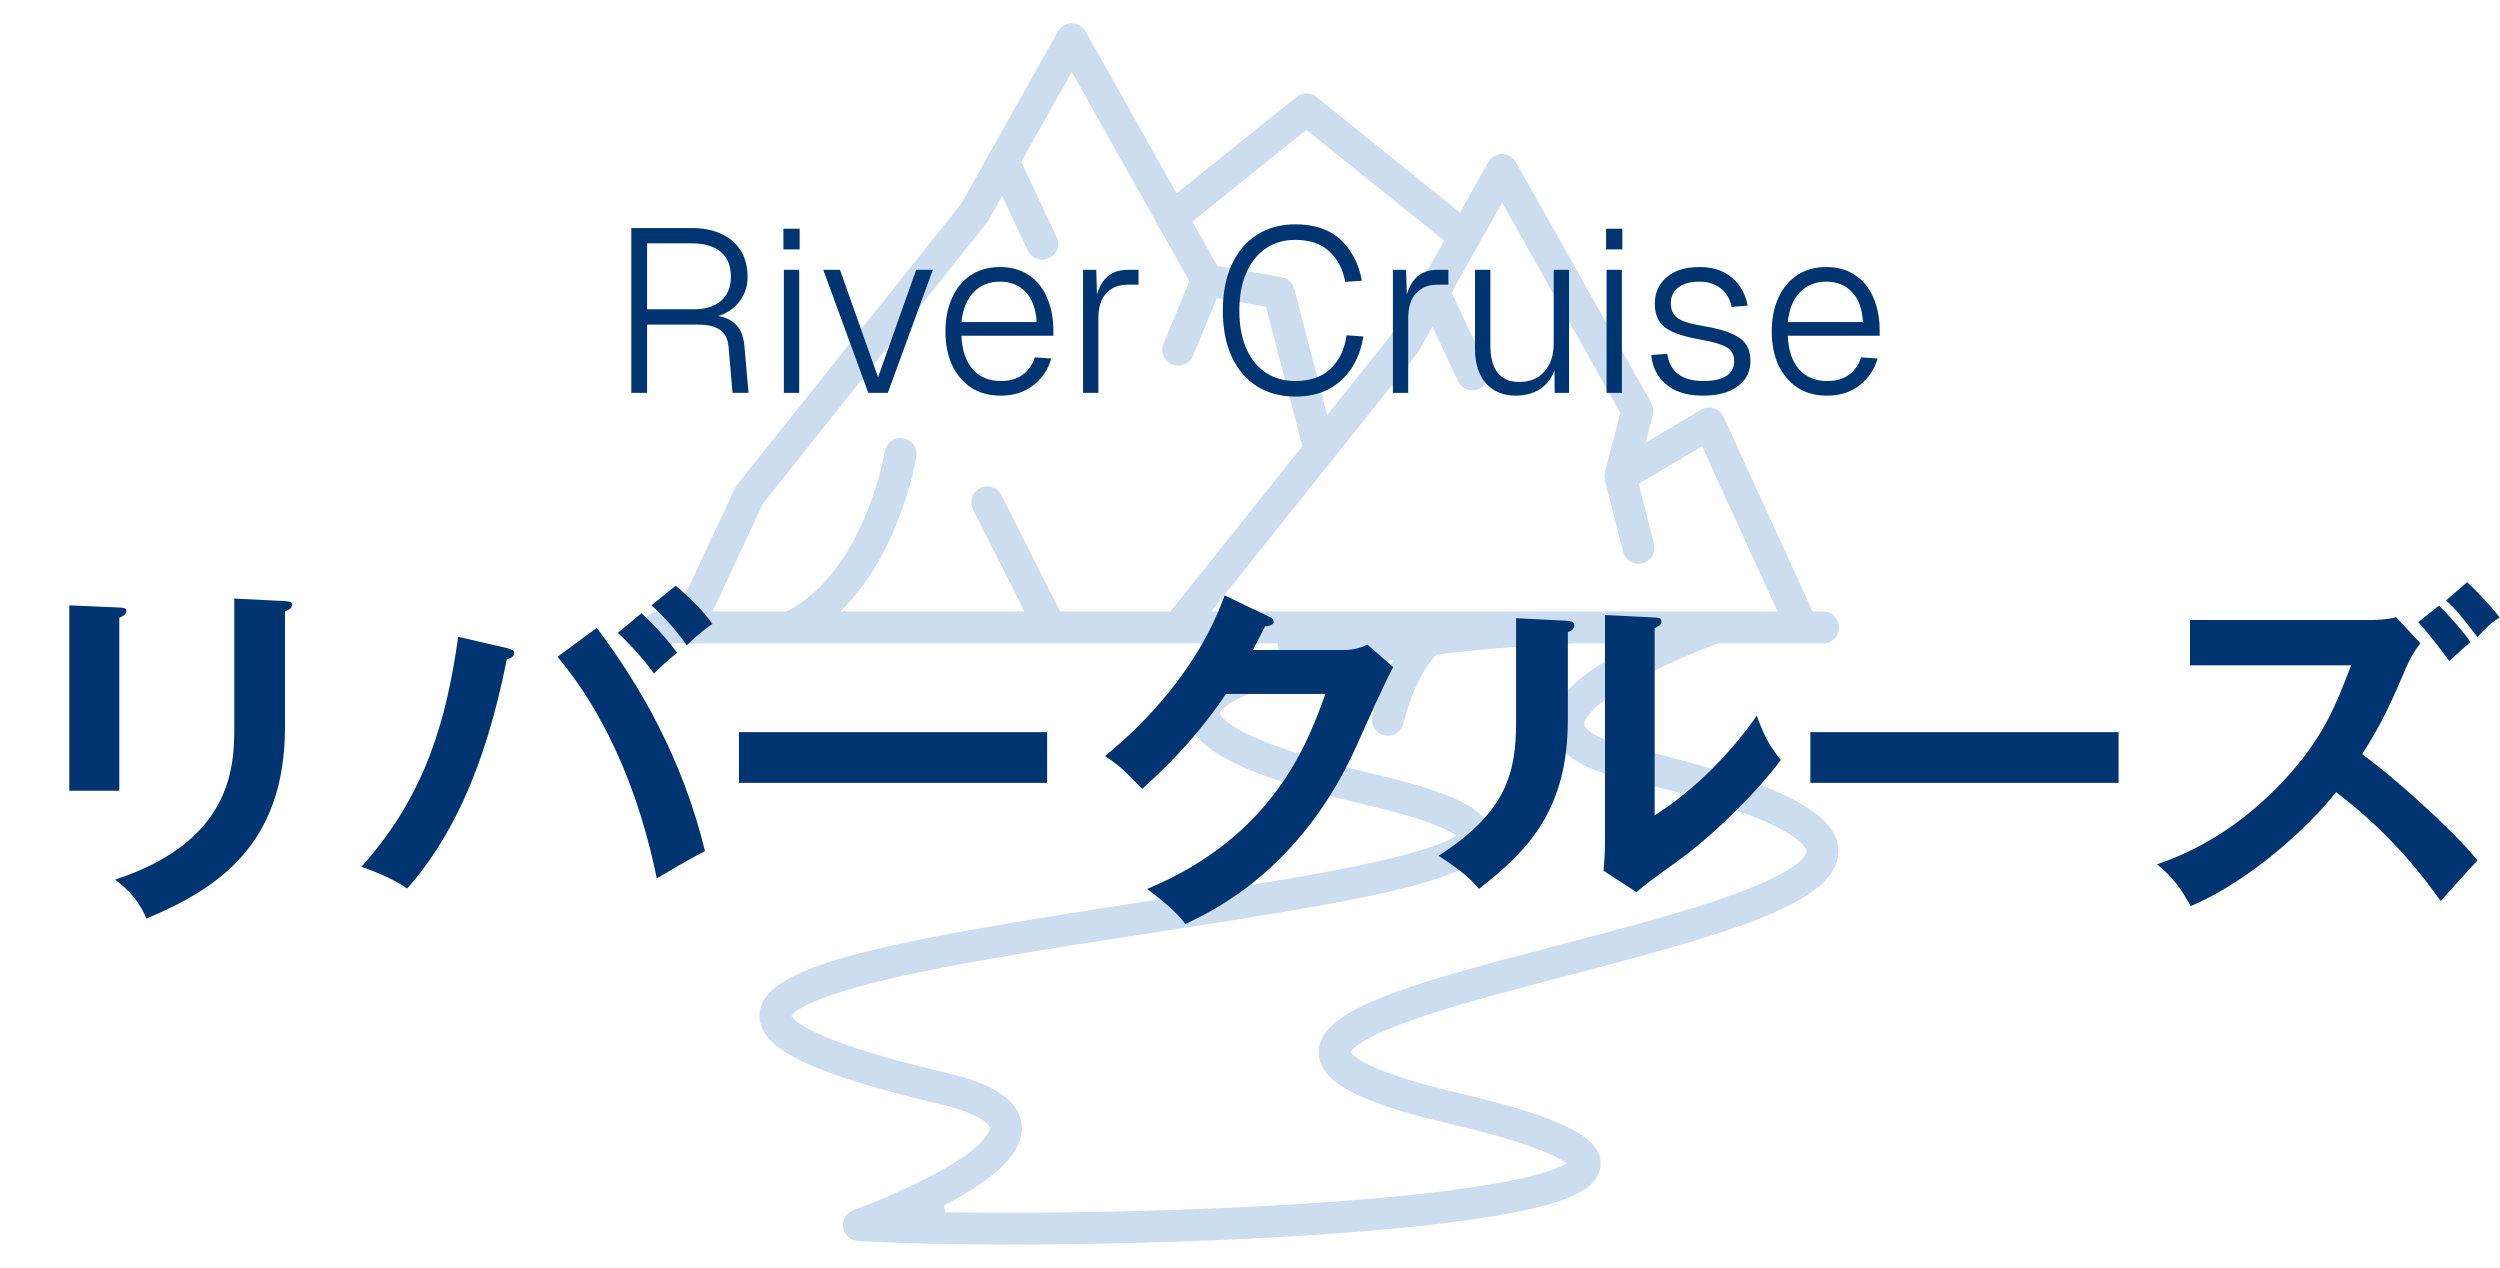 <svg width="140" height="71" viewBox="0 0 140 71" fill="none" xmlns="http://www.w3.org/2000/svg">
<g opacity="0.2">
<path fill-rule="evenodd" clip-rule="evenodd" d="M60.137 1.316C60.254 1.332 60.367 1.371 60.47 1.432C60.606 1.512 60.719 1.627 60.797 1.765L65.772 10.621L65.888 10.827L72.6 5.429L72.601 5.428C72.759 5.3 72.956 5.231 73.159 5.23C73.363 5.23 73.561 5.3 73.719 5.428L73.72 5.429L81.759 11.898L81.875 11.691L83.341 9.084C83.418 8.946 83.531 8.831 83.667 8.751C83.803 8.671 83.96 8.629 84.119 8.629L84.237 8.637C84.354 8.652 84.468 8.691 84.57 8.751C84.706 8.831 84.819 8.946 84.897 9.084L92.473 22.564C92.586 22.765 92.616 23.004 92.558 23.227L92.161 24.784L95.257 22.947L95.339 22.904C95.424 22.865 95.515 22.839 95.609 22.828C95.734 22.814 95.86 22.825 95.98 22.862C96.099 22.9 96.21 22.963 96.304 23.046C96.397 23.129 96.473 23.23 96.525 23.344L101.454 34.126L101.507 34.243H102.059C102.179 34.239 102.299 34.258 102.411 34.301C102.523 34.344 102.626 34.409 102.712 34.492C102.798 34.575 102.866 34.676 102.913 34.786C102.96 34.896 102.984 35.016 102.984 35.136C102.984 35.256 102.96 35.375 102.913 35.485C102.866 35.596 102.798 35.697 102.712 35.78C102.626 35.864 102.523 35.929 102.411 35.972C102.299 36.014 102.179 36.034 102.059 36.029H96.2L96.166 36.042C94.832 36.54 93.526 37.11 92.255 37.751L92.254 37.752C90.585 38.606 89.708 39.267 89.245 39.727C88.784 40.186 88.719 40.46 88.714 40.538V40.552C88.714 40.576 88.719 40.595 88.72 40.598C88.721 40.604 88.723 40.609 88.724 40.612C88.726 40.619 88.727 40.624 88.728 40.628C88.731 40.635 88.735 40.642 88.738 40.648C88.744 40.661 88.751 40.675 88.761 40.69C88.78 40.719 88.807 40.755 88.846 40.796C88.922 40.878 89.046 40.984 89.242 41.102C89.635 41.34 90.331 41.639 91.562 41.928C95.645 42.884 98.502 43.786 100.34 44.727C102.184 45.672 102.936 46.622 102.951 47.647L102.949 47.773C102.919 48.404 102.599 48.984 101.979 49.542C101.312 50.141 100.312 50.701 98.996 51.252C96.366 52.354 92.538 53.392 87.769 54.638C84.698 55.44 81.786 56.2 79.495 56.977C76.807 57.889 75.996 58.501 75.745 58.774L75.616 58.915L75.751 59.051C75.916 59.215 76.289 59.493 77.164 59.858C78.041 60.224 79.433 60.681 81.644 61.199C84.733 61.924 86.805 62.578 88.069 63.262C88.701 63.603 89.115 63.944 89.356 64.29C89.594 64.629 89.671 64.982 89.614 65.373C89.528 65.965 89.126 66.464 88.203 66.908C87.275 67.355 85.858 67.727 83.816 68.074C80.969 68.561 77.074 68.953 72.239 69.241C67.531 69.518 62.684 69.658 58.408 69.689L56.612 69.695C53.137 69.695 50.142 69.622 48.05 69.496C47.844 69.484 47.65 69.4 47.498 69.261C47.346 69.121 47.248 68.934 47.219 68.731C47.19 68.527 47.231 68.319 47.338 68.143C47.444 67.966 47.609 67.833 47.803 67.764L47.805 67.763C49.197 67.249 50.559 66.658 51.884 65.99L51.885 65.989C53.564 65.129 54.443 64.464 54.903 64.003C55.134 63.772 55.263 63.589 55.335 63.456C55.371 63.389 55.393 63.335 55.406 63.293C55.413 63.272 55.417 63.254 55.42 63.239C55.422 63.231 55.426 63.21 55.426 63.188V63.165L55.42 63.143C55.414 63.116 55.402 63.094 55.399 63.088C55.393 63.075 55.385 63.062 55.375 63.047C55.355 63.017 55.327 62.98 55.288 62.938C55.21 62.856 55.085 62.751 54.888 62.633C54.493 62.397 53.8 62.101 52.578 61.815C49.211 61.025 46.795 60.285 45.184 59.559C44.579 59.283 43.895 58.93 43.37 58.474C42.846 58.017 42.505 57.478 42.529 56.826C42.554 56.184 42.915 55.61 43.73 55.067C44.549 54.521 45.802 54.024 47.553 53.539C51.052 52.569 56.465 51.664 64.176 50.481C68.522 49.813 72.639 49.184 75.902 48.512C79.262 47.818 80.669 47.282 81.259 46.967L81.577 46.796L81.264 46.616C80.716 46.302 79.449 45.765 76.535 45.084C72.88 44.227 70.314 43.389 68.69 42.506C67.061 41.619 66.448 40.727 66.536 39.773C66.597 39.119 66.989 38.52 67.811 37.96C68.637 37.398 69.878 36.891 71.587 36.423L71.534 36.029H66C65.994 36.029 65.988 36.03 65.983 36.03H65.97C65.965 36.03 65.958 36.029 65.95 36.029H36.94C36.82 36.034 36.7 36.014 36.588 35.972C36.476 35.929 36.373 35.864 36.287 35.78C36.222 35.718 36.167 35.645 36.124 35.566L36.085 35.485C36.038 35.375 36.014 35.256 36.014 35.136C36.014 35.016 36.038 34.896 36.085 34.786C36.132 34.676 36.2 34.576 36.287 34.492C36.373 34.409 36.476 34.344 36.588 34.301C36.7 34.258 36.82 34.239 36.94 34.243H37.933L37.987 34.128L41.16 27.326C41.19 27.263 41.229 27.204 41.273 27.149L41.274 27.148L53.821 11.415L53.831 11.402L53.84 11.388L55.309 8.769L55.318 8.751L55.324 8.731C55.331 8.71 55.33 8.715 55.332 8.708C55.37 8.598 55.429 8.495 55.506 8.408L55.52 8.393L55.53 8.374L59.239 1.765C59.316 1.627 59.43 1.512 59.567 1.432C59.704 1.351 59.86 1.309 60.019 1.309L60.137 1.316ZM88.098 36.029L88.085 36.03C88.079 36.031 88.075 36.031 88.071 36.031H88.069C85.516 36.146 82.941 36.357 80.538 36.637L80.471 36.645L80.423 36.691C80.011 37.09 79.628 37.727 79.314 38.412C79.078 38.929 78.875 39.485 78.725 40.006L78.592 40.513C78.546 40.709 78.436 40.884 78.278 41.01C78.16 41.104 78.02 41.165 77.873 41.19L77.724 41.203C77.656 41.203 77.588 41.195 77.522 41.18L77.522 41.179L77.436 41.155C77.353 41.127 77.274 41.088 77.203 41.037C77.108 40.969 77.027 40.883 76.965 40.783C76.903 40.684 76.86 40.573 76.841 40.457C76.822 40.342 76.826 40.223 76.853 40.108L76.852 40.107C77.068 39.233 77.366 38.38 77.741 37.56C77.782 37.474 77.823 37.388 77.864 37.304L78.035 36.96L77.655 37.017C76.675 37.164 75.743 37.325 74.876 37.495C72.249 38.011 70.676 38.524 69.737 38.94C68.802 39.355 68.48 39.681 68.373 39.83L68.296 39.938L68.364 40.051C68.474 40.231 68.832 40.632 70.039 41.194C71.252 41.76 73.342 42.499 76.948 43.345C79.402 43.919 81.057 44.453 82.088 45.028C82.602 45.315 82.948 45.606 83.163 45.904C83.348 46.162 83.439 46.432 83.45 46.727V46.853C83.43 47.381 83.152 47.849 82.489 48.294C81.819 48.744 80.776 49.156 79.274 49.565C76.273 50.381 71.519 51.165 64.455 52.249C59.708 52.977 54.791 53.731 50.968 54.557C48.524 55.084 46.985 55.547 46.015 55.92C45.048 56.291 44.631 56.577 44.447 56.758L44.309 56.895L44.441 57.037C44.635 57.244 45.123 57.615 46.375 58.126C47.631 58.639 49.673 59.298 52.991 60.076C53.901 60.29 54.943 60.591 55.768 61.073C56.591 61.555 57.164 62.196 57.214 63.083C57.252 63.768 56.954 64.463 56.242 65.198C55.528 65.936 54.412 66.698 52.853 67.508L52.942 67.886C58.278 67.976 65.168 67.847 71.109 67.52C75.654 67.272 79.579 66.916 82.442 66.49C85.481 66.039 86.83 65.591 87.421 65.311L87.758 65.15L87.439 64.959C86.801 64.575 85.206 63.874 81.238 62.944C78.537 62.312 76.679 61.706 75.498 61.049C74.321 60.394 73.859 59.715 73.85 58.942C73.843 58.38 74.093 57.871 74.637 57.379C75.186 56.882 76.023 56.414 77.159 55.944C79.431 55.005 82.83 54.087 87.32 52.915C90.775 52.012 94.364 51.076 97.055 50.099C98.997 49.393 100.012 48.829 100.546 48.431C100.813 48.231 100.965 48.069 101.051 47.947C101.094 47.886 101.122 47.835 101.139 47.793C101.147 47.772 101.153 47.754 101.157 47.738C101.159 47.73 101.161 47.722 101.162 47.715C101.163 47.712 101.166 47.696 101.166 47.677V47.663L101.164 47.65C101.158 47.604 101.131 47.54 101.083 47.465C101.031 47.384 100.946 47.279 100.808 47.152C100.531 46.899 100.032 46.552 99.132 46.134C97.418 45.337 94.731 44.511 91.158 43.674C90.248 43.46 89.205 43.159 88.38 42.677C87.556 42.195 86.982 41.554 86.932 40.667C86.894 40.005 87.171 39.335 87.832 38.627C88.495 37.916 89.534 37.183 90.984 36.406L90.89 36.029H88.098ZM59.844 4.343L57.244 8.973L57.194 9.062L57.238 9.155L59.169 13.275C59.233 13.411 59.262 13.561 59.252 13.711C59.242 13.861 59.195 14.006 59.114 14.133C59.034 14.259 58.923 14.364 58.791 14.437C58.659 14.509 58.511 14.546 58.361 14.547C58.192 14.547 58.025 14.499 57.882 14.408C57.738 14.317 57.623 14.187 57.551 14.033L56.118 10.977L55.352 12.343C55.339 12.366 55.322 12.39 55.298 12.423L55.294 12.429C55.286 12.44 55.279 12.454 55.275 12.459C55.274 12.461 55.272 12.465 55.272 12.465L42.748 28.168L42.733 28.186L42.723 28.208L39.906 34.243H44.046L44.09 34.22C46.273 33.077 47.631 30.846 48.443 28.92C48.851 27.953 49.125 27.055 49.298 26.394C49.385 26.063 49.447 25.791 49.487 25.599C49.508 25.503 49.522 25.427 49.532 25.373C49.544 25.313 49.546 25.293 49.546 25.293L49.548 25.294L49.55 25.279C49.587 25.046 49.716 24.836 49.908 24.697C50.1 24.558 50.34 24.501 50.573 24.538C50.807 24.576 51.016 24.705 51.155 24.896C51.294 25.088 51.352 25.328 51.315 25.561C51.273 25.818 50.459 30.663 47.389 33.905L47.069 34.243H57.367L54.491 28.539L54.455 28.459C54.423 28.377 54.403 28.291 54.397 28.203C54.388 28.086 54.402 27.969 54.438 27.857C54.475 27.746 54.533 27.642 54.609 27.553C54.686 27.463 54.78 27.391 54.884 27.338C54.989 27.285 55.103 27.253 55.221 27.244C55.337 27.235 55.456 27.25 55.567 27.287C55.679 27.324 55.782 27.383 55.871 27.46L55.935 27.52C55.995 27.584 56.046 27.657 56.085 27.735L59.367 34.243H65.545L65.605 34.168L72.867 25.068L72.93 24.99L70.895 17.181L70.769 17.158L68.302 16.722L68.144 16.694L66.81 19.917C66.742 20.081 66.627 20.221 66.481 20.32C66.371 20.394 66.246 20.442 66.115 20.462L65.983 20.472C65.836 20.471 65.692 20.435 65.564 20.366C65.434 20.297 65.323 20.197 65.241 20.074C65.16 19.952 65.11 19.812 65.096 19.666C65.081 19.52 65.102 19.373 65.158 19.237L66.567 15.838L66.605 15.748L66.558 15.664L64.971 12.841L64.959 12.82L64.943 12.804C64.92 12.778 64.916 12.774 64.907 12.764C64.833 12.671 64.777 12.564 64.744 12.449L64.737 12.427L64.727 12.406L60.019 4.032L59.844 4.343ZM81.341 16.289L81.291 16.379L81.335 16.472L83.266 20.59L83.307 20.694C83.341 20.801 83.356 20.913 83.35 21.025C83.34 21.175 83.292 21.321 83.212 21.448C83.131 21.575 83.02 21.68 82.889 21.752C82.79 21.806 82.682 21.841 82.57 21.855L82.457 21.861C82.287 21.862 82.121 21.814 81.978 21.724C81.836 21.633 81.721 21.503 81.648 21.349L80.215 18.293L79.501 19.564L79.496 19.572L79.492 19.581C79.46 19.655 79.421 19.723 79.374 19.782L67.828 34.243H99.542L99.412 33.96L95.404 25.193L95.311 24.991L95.12 25.105L91.894 27.019L91.767 27.095L92.624 30.46C92.653 30.574 92.659 30.692 92.643 30.808C92.626 30.924 92.587 31.035 92.527 31.136C92.468 31.236 92.388 31.324 92.293 31.395C92.199 31.465 92.093 31.515 91.98 31.544L91.978 31.545C91.942 31.554 91.905 31.562 91.868 31.566L91.758 31.573C91.56 31.573 91.368 31.506 91.211 31.385C91.054 31.263 90.942 31.092 90.893 30.899L89.871 26.89V26.888C89.871 26.888 89.871 26.884 89.87 26.881C89.869 26.876 89.866 26.865 89.864 26.855L89.857 26.816C89.851 26.778 89.847 26.744 89.846 26.711V26.682C89.845 26.652 89.846 26.623 89.848 26.598C89.849 26.584 89.85 26.569 89.853 26.554C89.857 26.52 89.863 26.487 89.871 26.455C89.873 26.449 89.873 26.444 89.874 26.44C89.874 26.438 89.875 26.435 89.875 26.435L90.739 23.133L90.7 23.062L84.119 11.348L81.341 16.289ZM66.907 12.3L66.775 12.406L66.857 12.554L68.119 14.8L68.166 14.883L68.259 14.899L71.769 15.52C71.938 15.549 72.095 15.626 72.221 15.742C72.346 15.858 72.436 16.009 72.48 16.175L74.321 23.246L77.897 18.768L77.907 18.755L77.916 18.74L80.872 13.477L80.739 13.371L73.154 7.273L66.907 12.3Z" fill="#0054B4"/>
</g>
<path d="M3.88 33.9L6.68 34.02C6.92 34.04 7.08 34.04 7.08 34.22C7.08 34.42 6.84 34.52 6.68 34.6V44.28H3.88V33.9ZM13.12 33.52L15.96 33.66C16.26 33.68 16.36 33.74 16.36 33.84C16.36 34.1 16.1 34.18 15.96 34.24V40.72C15.96 47.4 12.06 49.82 8.2 51.44C7.86 50.6 7.28 49.86 6.44 49.26C12.98 47.12 13.12 42.94 13.12 40.74V33.52ZM34.6 35.44L35.92 34.34C36.5 34.86 37.36 35.78 37.92 36.56C37.48 36.9 36.96 37.38 36.62 37.72C35.86 36.66 35.08 35.9 34.6 35.44ZM25.66 35.66L28.42 36.3C28.66 36.36 28.8 36.42 28.8 36.58C28.8 36.8 28.52 36.88 28.38 36.92C27.12 43.32 25.1 47.16 22.8 49.76C22.02 49.18 20.7 48.7 20.24 48.54C23.92 44.44 25.02 40.14 25.66 35.66ZM36.48 33.9L37.84 32.8C38.82 33.64 39.42 34.28 39.9 34.94C39.34 35.3 38.7 35.9 38.46 36.14C38.06 35.54 37.16 34.48 36.48 33.9ZM31.22 36.78L33.42 35.16C35.82 38.36 38.2 42.42 39.48 47.66C38.68 48.06 37.02 49.04 36.78 49.2C35.48 42.82 33.02 38.92 31.22 36.78ZM41.38 41H58.64V43.84H41.38V41ZM70.16 36.4H75.2C75.86 36.4 76.22 36.26 76.58 36.1L78.02 37.36C77.68 37.94 76.62 40.3 75.96 41.78C72.84 48.72 67.92 51.02 66.38 51.74C66.02 51.28 65.64 50.84 64.24 49.78C71.38 46.82 73.28 41.48 74.22 38.86H68.66C67.32 40.82 65.96 42.38 63.96 44.18C63.06 43.24 62.78 42.94 61.88 42.34C64 40.6 67.06 37.56 68.58 33.34L71.04 34.52C71.14 34.56 71.32 34.64 71.32 34.82C71.32 35.02 70.96 35.08 70.84 35.08C70.6 35.56 70.44 35.86 70.16 36.4ZM84.9 34.62L87.7 34.76C87.9 34.78 88.16 34.78 88.16 35.02C88.16 35.24 87.96 35.34 87.8 35.4V40.3C87.8 45.38 85.54 47.66 82.82 49.78C82.5 49.4 82.1 48.92 80.56 47.92C84.36 45.5 84.9 43.24 84.9 40.48V34.62ZM89.88 34.44L92.66 34.58C92.88 34.6 93.04 34.6 93.04 34.8C93.04 35 92.84 35.08 92.66 35.18V45.66C95.04 44.16 97.04 42 98.38 40.08C98.8 41.24 99.08 41.74 99.72 42.56C98.4 44.36 95.88 46.84 94 48.18C92.34 49.38 92.16 49.52 91.64 49.96L89.8 48.76C89.84 48.22 89.88 47.72 89.88 47.18V34.44ZM101.38 41H118.64V43.84H101.38V41ZM131.66 37.26H122.64V34.72H132.8C133.12 34.72 133.84 34.68 134.18 34.56L135.54 36.02C135.14 36.54 134.92 36.98 134.78 37.3C133.96 39.22 133.44 40.42 132.28 42.24C134 43.46 137.32 46.44 138.74 48.18C138.04 48.94 136.92 50.18 136.68 50.46C135.88 49.34 134 46.76 130.82 44.36C129.48 46.08 126.18 49.26 122.68 50.74C122.06 49.66 121.74 49.2 120.8 48.4C122 47.98 124.92 46.9 127.88 43.72C130.04 41.42 130.8 39.54 131.66 37.26ZM135.42 34.84L136.58 33.92C137.08 34.38 138.02 35.44 138.34 35.96C138.26 36.02 137.54 36.66 137.16 37.02C136.98 36.78 136.12 35.58 135.42 34.84ZM136.98 33.62L138.16 32.6C138.4 32.82 139.36 33.76 139.98 34.58C139.56 34.84 139.26 35.1 138.74 35.68C137.8 34.44 137.44 34.04 136.98 33.62Z" fill="#003572"/>
<path d="M35.353 22V12.77H38.733C39.392 12.77 39.951 12.883 40.41 13.108C40.878 13.325 41.238 13.637 41.489 14.044C41.741 14.451 41.866 14.941 41.866 15.513C41.866 15.938 41.767 16.315 41.567 16.644C41.377 16.973 41.121 17.238 40.8 17.437C40.48 17.636 40.133 17.749 39.76 17.775L39.695 17.658C40.302 17.658 40.77 17.797 41.099 18.074C41.437 18.343 41.632 18.767 41.684 19.348L41.918 22H41.021L40.8 19.426C40.766 19.001 40.614 18.689 40.345 18.49C40.077 18.282 39.643 18.178 39.045 18.178H36.237V22H35.353ZM36.237 17.32H38.876C39.509 17.32 40.007 17.164 40.371 16.852C40.744 16.531 40.93 16.081 40.93 15.5C40.93 14.893 40.744 14.43 40.371 14.109C39.999 13.788 39.448 13.628 38.72 13.628H36.237V17.32ZM43.897 22V15.11H44.755V22H43.897ZM43.871 13.966V12.809H44.781V13.966H43.871ZM48.626 22L46.104 15.11H47.04L49.172 21.129L51.304 15.11H52.24L49.718 22H48.626ZM56.051 22.156C55.392 22.156 54.833 22.004 54.374 21.701C53.915 21.389 53.559 20.964 53.308 20.427C53.065 19.881 52.944 19.257 52.944 18.555C52.944 17.853 53.065 17.233 53.308 16.696C53.551 16.15 53.897 15.725 54.348 15.422C54.807 15.11 55.358 14.954 55.999 14.954C56.614 14.954 57.147 15.101 57.598 15.396C58.049 15.691 58.391 16.107 58.625 16.644C58.868 17.181 58.989 17.81 58.989 18.529V18.802H53.841C53.876 19.617 54.088 20.245 54.478 20.687C54.868 21.12 55.392 21.337 56.051 21.337C56.554 21.337 56.965 21.216 57.286 20.973C57.607 20.73 57.828 20.41 57.949 20.011L58.872 20.076C58.699 20.683 58.365 21.181 57.871 21.571C57.377 21.961 56.77 22.156 56.051 22.156ZM53.841 18.035H58.053C58.01 17.298 57.806 16.739 57.442 16.358C57.078 15.968 56.597 15.773 55.999 15.773C55.401 15.773 54.911 15.968 54.53 16.358C54.149 16.748 53.919 17.307 53.841 18.035ZM60.651 22V15.11H61.392L61.444 16.995L61.327 16.93C61.44 16.315 61.644 15.86 61.938 15.565C62.233 15.262 62.64 15.11 63.16 15.11H63.758V15.942H63.134C62.788 15.942 62.493 16.02 62.25 16.176C62.008 16.323 61.821 16.536 61.691 16.813C61.57 17.09 61.509 17.42 61.509 17.801V22H60.651ZM72.536 22.208C71.721 22.208 71.006 22.017 70.391 21.636C69.784 21.246 69.312 20.691 68.974 19.972C68.644 19.253 68.48 18.395 68.48 17.398C68.48 16.401 68.644 15.543 68.974 14.824C69.312 14.096 69.784 13.537 70.391 13.147C71.006 12.757 71.721 12.562 72.536 12.562C73.61 12.562 74.455 12.848 75.071 13.42C75.686 13.992 76.085 14.759 76.267 15.721L75.331 15.786C75.201 15.067 74.902 14.495 74.434 14.07C73.974 13.645 73.342 13.433 72.536 13.433C71.903 13.433 71.353 13.593 70.885 13.914C70.417 14.226 70.053 14.681 69.793 15.279C69.533 15.868 69.403 16.575 69.403 17.398C69.403 18.221 69.533 18.928 69.793 19.517C70.053 20.106 70.417 20.557 70.885 20.869C71.353 21.181 71.903 21.337 72.536 21.337C73.376 21.337 74.035 21.107 74.512 20.648C74.997 20.189 75.296 19.565 75.409 18.776L76.345 18.841C76.241 19.517 76.024 20.106 75.695 20.609C75.365 21.112 74.936 21.506 74.408 21.792C73.879 22.069 73.255 22.208 72.536 22.208ZM78.002 22V15.11H78.743L78.795 16.995L78.678 16.93C78.791 16.315 78.995 15.86 79.289 15.565C79.584 15.262 79.991 15.11 80.511 15.11H81.109V15.942H80.485C80.138 15.942 79.844 16.02 79.601 16.176C79.359 16.323 79.172 16.536 79.042 16.813C78.921 17.09 78.86 17.42 78.86 17.801V22H78.002ZM84.863 22.156C84.178 22.156 83.628 21.926 83.212 21.467C82.805 20.999 82.601 20.358 82.601 19.543V15.11H83.459V19.283C83.459 19.994 83.593 20.522 83.862 20.869C84.139 21.216 84.547 21.389 85.084 21.389C85.682 21.389 86.15 21.194 86.488 20.804C86.835 20.414 87.008 19.885 87.008 19.218V15.11H87.866V22H87.06L87.047 20.232L87.177 20.297C87.064 20.886 86.804 21.346 86.397 21.675C85.998 21.996 85.487 22.156 84.863 22.156ZM89.967 22V15.11H90.825V22H89.967ZM89.941 13.966V12.809H90.851V13.966H89.941ZM95.385 22.156C94.787 22.156 94.276 22.061 93.851 21.87C93.435 21.671 93.11 21.398 92.876 21.051C92.642 20.704 92.508 20.314 92.473 19.881L93.37 19.816C93.422 20.275 93.613 20.644 93.942 20.921C94.28 21.198 94.761 21.337 95.385 21.337C95.931 21.337 96.356 21.246 96.659 21.064C96.962 20.882 97.114 20.6 97.114 20.219C97.114 20.011 97.066 19.838 96.971 19.699C96.884 19.552 96.702 19.426 96.425 19.322C96.148 19.209 95.732 19.105 95.177 19.01C94.527 18.889 94.02 18.746 93.656 18.581C93.292 18.408 93.036 18.195 92.889 17.944C92.742 17.684 92.668 17.376 92.668 17.021C92.668 16.406 92.889 15.907 93.331 15.526C93.773 15.145 94.388 14.954 95.177 14.954C95.714 14.954 96.169 15.054 96.542 15.253C96.923 15.452 97.222 15.717 97.439 16.046C97.656 16.367 97.799 16.722 97.868 17.112L96.971 17.19C96.919 16.921 96.819 16.683 96.672 16.475C96.525 16.258 96.325 16.089 96.074 15.968C95.823 15.838 95.519 15.773 95.164 15.773C94.644 15.773 94.245 15.886 93.968 16.111C93.699 16.328 93.565 16.618 93.565 16.982C93.565 17.233 93.621 17.441 93.734 17.606C93.847 17.762 94.033 17.892 94.293 17.996C94.553 18.091 94.913 18.178 95.372 18.256C96.057 18.369 96.59 18.512 96.971 18.685C97.361 18.85 97.634 19.058 97.79 19.309C97.946 19.552 98.024 19.851 98.024 20.206C98.024 20.622 97.911 20.977 97.686 21.272C97.461 21.558 97.149 21.779 96.75 21.935C96.36 22.082 95.905 22.156 95.385 22.156ZM102.324 22.156C101.666 22.156 101.107 22.004 100.647 21.701C100.188 21.389 99.833 20.964 99.581 20.427C99.339 19.881 99.217 19.257 99.217 18.555C99.217 17.853 99.339 17.233 99.581 16.696C99.824 16.15 100.171 15.725 100.621 15.422C101.081 15.11 101.631 14.954 102.272 14.954C102.888 14.954 103.421 15.101 103.871 15.396C104.322 15.691 104.664 16.107 104.898 16.644C105.141 17.181 105.262 17.81 105.262 18.529V18.802H100.114C100.149 19.617 100.361 20.245 100.751 20.687C101.141 21.12 101.666 21.337 102.324 21.337C102.827 21.337 103.239 21.216 103.559 20.973C103.88 20.73 104.101 20.41 104.222 20.011L105.145 20.076C104.972 20.683 104.638 21.181 104.144 21.571C103.65 21.961 103.044 22.156 102.324 22.156ZM100.114 18.035H104.326C104.283 17.298 104.079 16.739 103.715 16.358C103.351 15.968 102.87 15.773 102.272 15.773C101.674 15.773 101.185 15.968 100.803 16.358C100.422 16.748 100.192 17.307 100.114 18.035Z" fill="#003572"/>
</svg>
